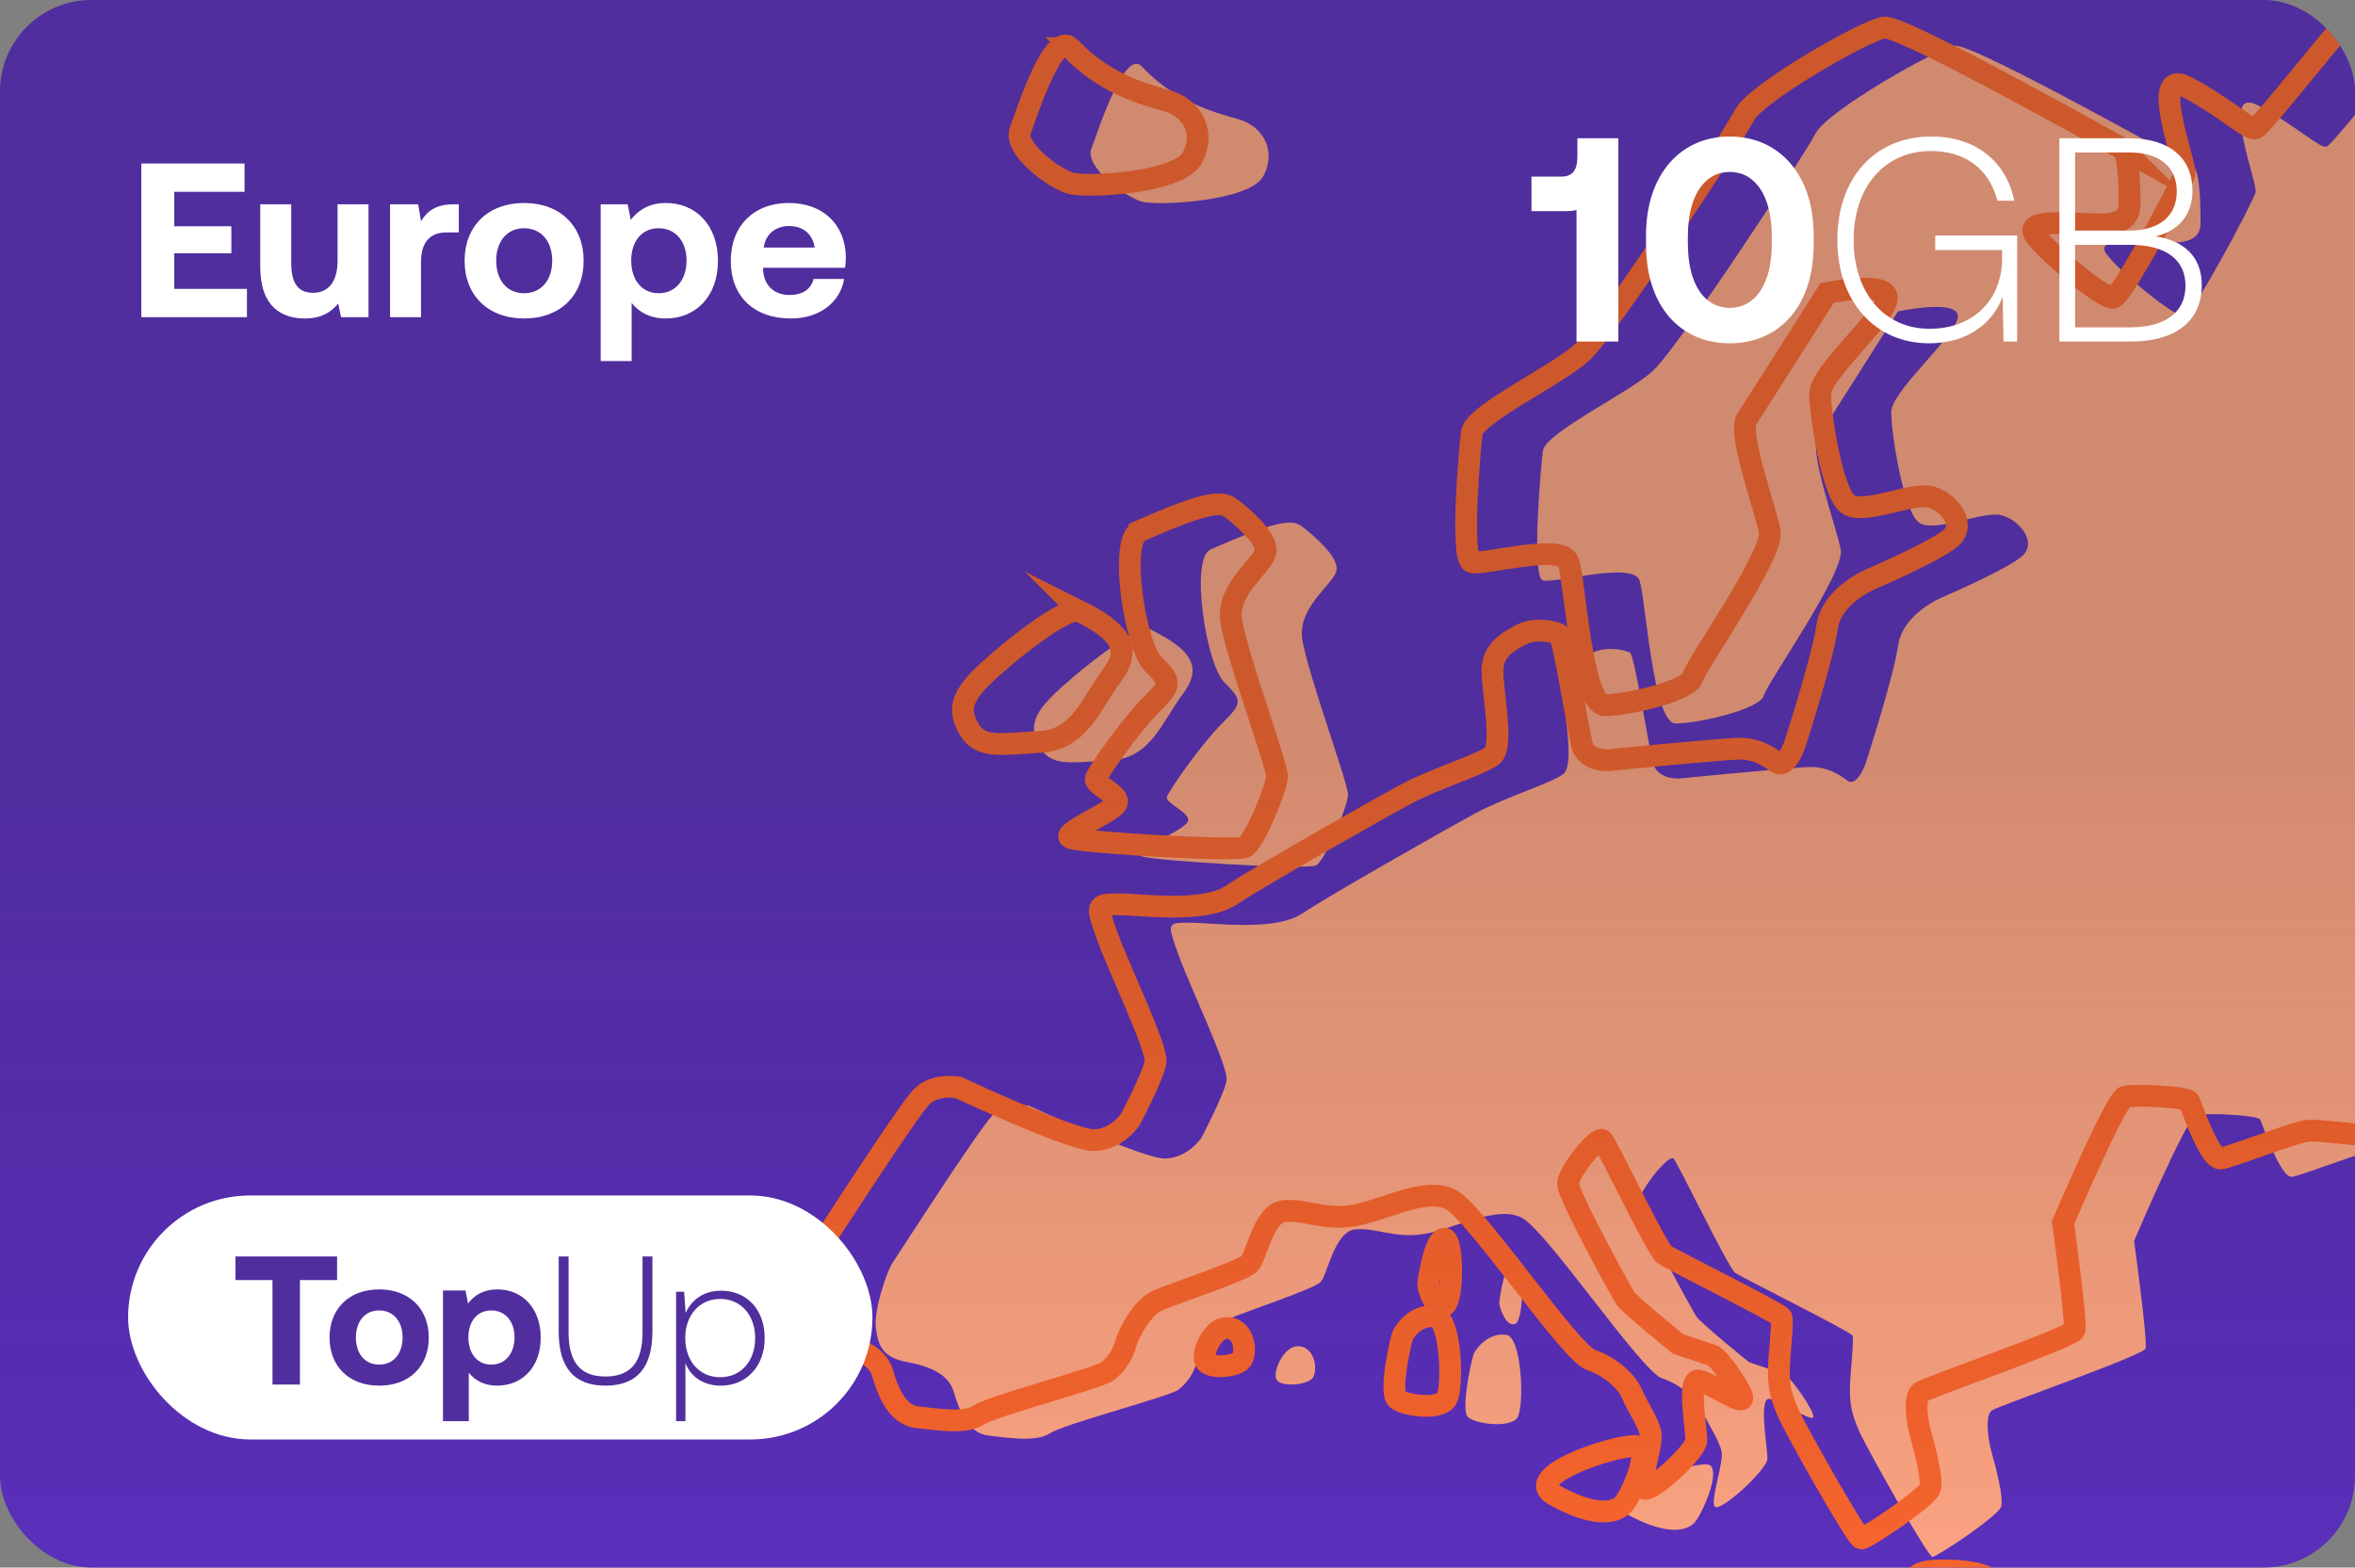 <?xml version="1.0" encoding="UTF-8"?> <svg xmlns="http://www.w3.org/2000/svg" width="386" height="257" fill="none"><rect width="100%" height="100%" fill="#808080" stroke="none"/><g clip-path="url(#a)"><rect width="386" height="257" rx="15" fill="#5A2FBA"></rect><g clip-path="url(#b)"><path d="M187.14 10.89c-2.821-3.018-7.137 10.51-8.264 13.513-1.127 3.003 5.635 7.92 8.264 8.652 2.63.732 17.656-.019 19.91-4.148 2.253-4.129 0-8.258-4.133-9.384-4.132-1.126-10.518-3.003-15.777-8.633zM188.642 103.228c6.42 3.206 8.64 6.006 5.26 10.51-3.381 4.505-5.26 10.511-11.646 10.886-6.386.375-9.766 1.126-11.645-1.877-1.878-3.003-1.536-5.262 1.863-8.637 3.4-3.374 13.915-12.008 16.168-10.882z" fill="#FAA281"></path><path d="M198.411 90.09c11.412-5.067 13.523-4.88 15.026-3.753 1.502 1.126 6.01 4.88 5.635 7.132-.376 2.252-6.387 6.005-5.635 11.26.751 5.255 7.513 23.648 7.513 25.525 0 1.877-3.757 10.885-5.259 11.636-1.503.751-26.672-.751-28.55-1.501-1.878-.751 6.762-4.129 7.513-5.631.752-1.501-3.756-3.003-3.381-4.129.376-1.126 5.635-8.633 9.016-12.011 3.381-3.379 3.381-3.754.376-6.757-3.006-3.003-5.635-20.27-2.254-21.77z" fill="#FAA281"></path><path d="M359.564 27.405s-36.062-20.27-39.067-19.894c-3.006.375-21.044 10.717-22.919 14.365-1.874 3.649-22.535 35.183-26.667 38.936-4.132 3.754-17.656 10.135-18.032 13.138-.375 3.003-1.878 20.649 0 21.212 1.879.563 14.794-3.187 15.849 0 1.056 3.187 2.183 23.456 5.939 23.456 3.757 0 13.824-2.361 14.425-4.561.601-2.199 13.373-20.213 12.622-23.966-.751-3.754-5.259-16.14-3.756-18.393 1.502-2.252 13.147-20.645 13.147-20.645s10.519-2.252 9.767 1.126c-.751 3.378-10.894 12.012-10.894 15.39s2.003 16.336 4.572 18.115c2.569 1.78 10.454-1.974 13.46-1.224 3.005.75 6.01 4.505 3.38 6.757-2.629 2.252-13.147 6.756-13.147 6.756s-6.386 2.628-7.138 7.883c-.751 5.255-5.345 19.406-5.345 19.406s-1.416 3.866-2.919 2.74c-1.503-1.126-3.381-2.252-6.01-2.252-2.63 0-21.413 1.877-21.413 1.877s-3.756.375-4.507-2.628c-.752-3.003-3.006-17.642-3.757-18.017-.751-.375-3.756-1.126-6.01 0s-4.884 2.627-4.884 6.006c0 3.378 1.879 12.387 0 13.888-1.878 1.502-9.391 3.754-14.274 6.381-4.884 2.628-24.042 13.513-28.55 16.516-4.508 3.003-14.65 1.502-18.407 1.502-3.756 0-3.756 0-1.878 5.255s8.264 18.392 7.889 20.645c-.376 2.252-4.133 9.384-4.133 9.384s-2.253 3.378-6.01 3.378c-3.756 0-22.163-8.633-22.163-8.633s-3.757-.751-6.011 1.501-15.777 23.272-16.528 24.398c-.752 1.127-3.006 7.508-2.63 10.511.376 3.002 1.127 4.879 5.259 5.63 4.132.751 6.762 2.252 7.513 4.88.752 2.627 2.254 6.756 5.635 7.132 3.381.375 7.889 1.126 10.143-.376 2.253-1.501 19.533-6.006 21.036-7.132 1.503-1.126 2.63-3.003 3.005-4.504.376-1.501 2.63-6.006 5.259-7.132 2.63-1.126 13.899-4.88 15.026-6.006 1.127-1.126 2.254-8.258 5.635-8.633s6.386 1.501 11.27.751c4.883-.751 12.02-4.88 16.153-2.628 4.132 2.252 19.533 25.149 22.914 26.276 3.381 1.126 6.011 3.753 6.762 5.63.751 1.877 2.63 4.504 3.005 6.381.376 1.877-1.878 7.883-1.127 9.009.752 1.126 8.64-6.006 8.64-7.883 0-1.877-1.502-10.135.376-9.759 1.878.375 6.762 3.753 7.137 3.003.376-.751-3.756-6.757-4.883-7.132l-5.635-1.877s-7.889-6.381-8.64-7.507c-.751-1.126-9.391-16.891-9.391-18.768 0-1.877 4.883-7.883 5.635-7.132.751.751 9.015 18.017 10.142 18.768 1.127.751 18.846 9.605 19.188 10.244.342.638-.405 6.272-.405 8.899 0 2.628.375 4.129 1.502 6.757 1.127 2.627 11.27 20.645 12.021 20.645.751 0 10.894-6.757 11.27-8.258.375-1.502-.752-6.006-1.503-8.634-.751-2.627-1.127-6.381 0-7.131 1.127-.751 24.793-9.009 25.169-10.135.375-1.126-1.879-17.642-1.879-17.642s8.64-20.27 10.143-20.645c1.502-.375 10.142 0 10.518.751.376.75 3.381 9.759 5.259 9.384 1.878-.376 11.645-4.129 13.899-4.505 2.254-.375 13.899 1.502 16.153 1.126 2.254-.375 34.936-27.776 34.936-29.278 0-1.501-10.143-9.008-10.518-11.261-.376-2.252 5.259-29.653 6.01-32.281.751-2.627 4.883-2.627 10.894-3.003 6.01-.375 19.909-1.876 19.909-3.378 0-1.501-10.518-55.929-10.894-57.055-.375-1.126-24.417-25.9-25.919-27.401-1.503-1.502-31.179-21.396-32.306-21.02-1.127.375-15.402 18.768-16.529 19.143-1.127.375-4.883-3.378-11.27-6.757-6.386-3.378 0 12.763-.375 14.264-.376 1.502-10.143 19.894-11.645 20.27-1.503.375-10.519-7.132-12.773-10.135-2.253-3.003 6.011-1.877 10.519-1.877s4.883-1.877 4.883-3.378c0-1.502 0-8.258-1.127-9.009z" fill="#FAA281"></path><path d="M280.303 240.235c1.502 1.126-.752 6.757-2.254 9.009-1.503 2.252-5.635 2.252-11.646-1.126-6.01-3.378 12.397-9.009 13.9-7.883zM248.372 206.077c1.503 0 1.503 10.296 0 10.965-1.502.668-2.629-2.707-2.629-3.457 0-.751 1.127-7.508 2.629-7.508zM246.869 218.84c2.611.326 3.005 11.636 1.878 13.513-1.127 1.876-6.863 1.126-8.125 0-1.262-1.126.612-9.76.988-10.51.376-.751 2.254-3.379 5.259-3.003zM212.684 220.716c3.099 0 3.411 4.486 2.269 5.431-1.142.946-5.056 1.303-5.729 0-.672-1.302 1.206-5.431 3.46-5.431z" fill="#FAA281"></path><path d="M175.495 7.886c-2.821-3.018-7.137 10.51-8.264 13.513-1.127 3.003 5.635 7.92 8.264 8.652 2.63.732 17.656-.018 19.91-4.147 2.253-4.13 0-8.258-4.133-9.384-4.132-1.126-10.518-3.003-15.777-8.634zM176.999 100.225c6.42 3.205 8.64 6.006 5.259 10.51-3.381 4.504-5.259 10.51-11.645 10.885-6.386.376-9.767 1.127-11.646-1.876-1.878-3.003-1.536-5.263 1.864-8.637 3.399-3.375 13.914-12.008 16.168-10.882z" stroke="#F6642D" stroke-width="3.57" stroke-miterlimit="10"></path><path d="M186.766 87.087c11.412-5.068 13.523-4.88 15.026-3.754 1.502 1.126 6.01 4.88 5.635 7.132-.376 2.252-6.387 6.006-5.635 11.261.751 5.255 7.513 23.648 7.513 25.524 0 1.877-3.757 10.886-5.259 11.637-1.503.75-26.672-.751-28.55-1.502-1.878-.751 6.762-4.129 7.513-5.63.752-1.502-3.756-3.003-3.381-4.129.376-1.126 5.635-8.634 9.016-12.012 3.381-3.378 3.381-3.753.376-6.756-3.006-3.003-5.635-20.27-2.254-21.771z" stroke="#F6642D" stroke-width="3.57" stroke-miterlimit="10"></path><path d="M347.919 24.402s-36.062-20.27-39.067-19.894c-3.005.375-21.044 10.716-22.919 14.365-1.874 3.648-22.535 35.182-26.667 38.936-4.132 3.754-17.656 10.135-18.031 13.138-.376 3.003-1.879 20.648 0 21.211 1.878.563 14.793-3.186 15.848 0 1.056 3.187 2.183 23.457 5.939 23.457 3.757 0 13.824-2.361 14.425-4.561.601-2.2 13.374-20.213 12.622-23.967-.751-3.753-5.259-16.14-3.756-18.392 1.502-2.253 13.148-20.645 13.148-20.645s10.518-2.252 9.766 1.126c-.751 3.378-10.893 12.011-10.893 15.39 0 3.378 2.002 16.335 4.571 18.114 2.57 1.78 10.455-1.974 13.46-1.223 3.005.75 6.01 4.504 3.381 6.756-2.63 2.253-13.148 6.757-13.148 6.757s-6.386 2.627-7.137 7.882c-.752 5.256-5.346 19.407-5.346 19.407s-1.416 3.866-2.919 2.74c-1.502-1.126-3.381-2.252-6.01-2.252-2.63 0-21.412 1.876-21.412 1.876s-3.757.376-4.508-2.627c-.751-3.003-3.005-17.642-3.757-18.017-.751-.376-3.756-1.127-6.01 0-2.254 1.126-4.883 2.627-4.883 6.005 0 3.379 1.878 12.387 0 13.889-1.879 1.501-9.392 3.753-14.275 6.381-4.884 2.627-24.042 13.513-28.55 16.516-4.507 3.003-14.65 1.501-18.407 1.501-3.756 0-3.756 0-1.878 5.255s8.265 18.393 7.889 20.645c-.376 2.252-4.132 9.384-4.132 9.384s-2.254 3.378-6.011 3.378c-3.756 0-22.163-8.633-22.163-8.633s-3.757-.751-6.01 1.502c-2.254 2.252-15.778 23.272-16.529 24.398-.751 1.126-3.005 7.507-2.63 10.51.376 3.003 1.127 4.88 5.259 5.631 4.133.75 6.762 2.252 7.513 4.879.752 2.628 2.254 6.757 5.635 7.132 3.381.376 7.889 1.126 10.143-.375 2.254-1.502 19.534-6.006 21.036-7.132 1.503-1.126 2.63-3.003 3.005-4.504.376-1.502 2.63-6.006 5.26-7.132 2.629-1.126 13.899-4.88 15.026-6.006 1.126-1.126 2.253-8.258 5.634-8.633 3.381-.376 6.386 1.501 11.27.75 4.883-.75 12.021-4.879 16.153-2.627 4.132 2.252 19.534 25.149 22.914 26.275 3.381 1.126 6.011 3.754 6.762 5.631.752 1.876 2.63 4.504 3.005 6.381.376 1.877-1.878 7.882-1.127 9.008.752 1.127 8.64-6.005 8.64-7.882 0-1.877-1.502-10.135.376-9.76 1.878.376 6.762 3.754 7.137 3.003.376-.75-3.756-6.756-4.883-7.132l-5.635-1.876s-7.888-6.382-8.64-7.508c-.751-1.126-9.391-16.891-9.391-18.768 0-1.876 4.883-7.882 5.635-7.132.751.751 9.015 18.018 10.142 18.769 1.127.75 18.847 9.605 19.189 10.243.341.638-.406 6.272-.406 8.9s.375 4.129 1.502 6.756c1.127 2.628 11.27 20.645 12.021 20.645.752 0 10.894-6.756 11.27-8.258.375-1.501-.752-6.005-1.503-8.633-.751-2.627-1.127-6.381 0-7.132 1.127-.75 24.793-9.008 25.169-10.135.375-1.126-1.878-17.642-1.878-17.642s8.639-20.269 10.142-20.644c1.503-.376 10.143 0 10.518.75.376.751 3.381 9.76 5.259 9.384 1.879-.375 11.646-4.129 13.899-4.504 2.254-.375 13.9 1.501 16.153 1.126 2.254-.375 34.936-27.777 34.936-29.278 0-1.502-10.143-9.009-10.518-11.261-.376-2.252 5.259-29.654 6.01-32.281.751-2.628 4.884-2.628 10.894-3.003s19.91-1.877 19.91-3.378c0-1.502-10.519-55.93-10.894-57.055-.376-1.126-24.418-25.9-25.92-27.402-1.503-1.501-31.179-21.395-32.306-21.02-1.127.376-15.402 18.768-16.529 19.144-1.127.375-4.883-3.379-11.269-6.757-6.386-3.378 0 12.762-.376 14.264-.376 1.501-10.143 19.894-11.645 20.27-1.503.375-10.518-7.133-12.772-10.135-2.254-3.003 6.01-1.877 10.518-1.877 4.508 0 4.883-1.877 4.883-3.378 0-1.502 0-8.258-1.127-9.01z" stroke="#F6642D" stroke-width="3.57" stroke-miterlimit="10"></path><path d="M268.658 237.232c1.502 1.126-.752 6.756-2.254 9.009-1.503 2.252-5.635 2.252-11.646-1.127-6.01-3.378 12.397-9.008 13.9-7.882zM236.727 203.074c1.503 0 1.503 10.296 0 10.964-1.502.668-2.629-2.706-2.629-3.457 0-.751 1.127-7.507 2.629-7.507zM235.224 215.836c2.611.327 3.005 11.636 1.878 13.513-1.127 1.877-6.863 1.126-8.125 0-1.262-1.126.612-9.759.988-10.51.376-.751 2.254-3.378 5.259-3.003zM201.041 217.713c3.099 0 3.41 4.485 2.268 5.431-1.142.946-5.056 1.302-5.728 0-.673-1.303 1.206-5.431 3.46-5.431zM317.116 257.501c10.142-.375 12.021 3.003 9.015 4.505-3.005 1.501-7.663 1.126-10.217 0-2.555-1.126-4.057-4.129 1.202-4.505z" stroke="#F6642D" stroke-width="3.57" stroke-miterlimit="10"></path></g><rect width="387" height="255.023" rx="15" fill="url(#c)" fill-opacity=".2"></rect><path d="M23.16 52V26.8h16.92v4.644H28.56v5.652h9.36v4.428h-9.36v5.832h11.916V52H23.16zm32.167-9.252v-9.252h5.076V52h-4.5l-.468-2.232c-1.188 1.44-2.808 2.448-5.436 2.448-3.816 0-7.344-1.908-7.344-8.46v-10.26h5.076v9.576c0 3.312 1.08 4.932 3.6 4.932s3.996-1.836 3.996-5.256zm19.009-9.252h.864v4.608h-2.016c-3.024 0-4.176 2.016-4.176 4.824V52h-5.076V33.496h4.608l.468 2.772c1.008-1.656 2.448-2.772 5.328-2.772zm11.57 18.72c-5.905 0-9.757-3.78-9.757-9.468 0-5.688 3.852-9.468 9.757-9.468 5.903 0 9.755 3.78 9.755 9.468 0 5.724-3.852 9.468-9.755 9.468zm0-4.14c2.843 0 4.607-2.196 4.607-5.328s-1.764-5.328-4.608-5.328c-2.844 0-4.572 2.196-4.572 5.328s1.728 5.328 4.573 5.328zm23.169-14.796c5.004-.036 8.604 3.672 8.604 9.504 0 5.76-3.6 9.432-8.568 9.432-2.556 0-4.392-1.044-5.58-2.556v9.54h-5.076V33.496h4.428l.504 2.556c1.188-1.584 3.06-2.772 5.688-2.772zm-1.116 14.796c2.772 0 4.572-2.196 4.572-5.364 0-3.132-1.8-5.292-4.572-5.292-2.772 0-4.5 2.16-4.5 5.292 0 3.168 1.728 5.364 4.5 5.364zm21.683 4.14c-6.156 0-9.864-3.708-9.864-9.432 0-5.76 3.78-9.504 9.504-9.504 5.544 0 9.288 3.456 9.36 8.892 0 .54-.036 1.152-.144 1.728H125.07v.252c.108 2.628 1.8 4.212 4.356 4.212 2.052 0 3.492-.9 3.924-2.628h5.004c-.576 3.6-3.78 6.48-8.712 6.48zm-4.464-11.628h8.352c-.36-2.268-1.908-3.528-4.212-3.528-2.196 0-3.852 1.332-4.14 3.528zM258.544 25.711v-3.047h6.715V56h-6.858V34.426c-.524.143-1.095.191-1.81.191h-5.572V28.95h4.953c1.905 0 2.572-1.286 2.572-3.239zm11.248 14.383V38.57c0-9.954 5.667-16.192 13.715-16.192 8.096 0 13.764 6.238 13.764 16.192v1.524c0 10.144-5.668 16.192-13.764 16.192-8.048 0-13.715-6.048-13.715-16.192zm20.621-.238v-1.048c0-6.858-2.81-10.62-6.906-10.62-4.048 0-6.857 3.762-6.857 10.62v1.048c0 6.905 2.809 10.62 6.857 10.62 4.096 0 6.906-3.715 6.906-10.62zm25.787 16.43c-8.905 0-15.049-6.906-15.049-16.954 0-10.001 6.001-16.954 15.43-16.954 7.001 0 12.192 3.857 13.573 10.525h-2.762c-1.381-5.239-5.286-8.144-10.906-8.144-7.715 0-12.668 6.048-12.668 14.573 0 8.572 4.953 14.573 12.43 14.573 7.381 0 11.906-4.953 11.906-11.478V41H317.2v-2.382h13.43V56h-2.238l-.143-7.382c-1.429 4-5.381 7.668-12.049 7.668zM337.548 56V22.663h11.382c6.715 0 10.429 3.287 10.429 8.573 0 4.048-2.286 6.572-6 7.524 4.429.667 7.524 3.191 7.524 7.953 0 5.763-4 9.287-11.763 9.287h-11.572zm11.477-31.003h-8.906v12.81h8.906c4.953 0 7.763-2.428 7.763-6.428 0-3.953-2.762-6.382-7.763-6.382zm.095 15.144h-9.001v13.525h9.001c6.001 0 9.096-2.619 9.096-6.81 0-4.381-3.333-6.715-9.096-6.715z" fill="#fff"></path><rect x="21" y="196" width="122" height="40" rx="20" fill="#fff"></rect><path d="M38.6 209.87V206h16.65v3.87h-6.09V227h-4.5v-17.13H38.6zm23.547 17.31c-4.92 0-8.13-3.15-8.13-7.89s3.21-7.89 8.13-7.89c4.92 0 8.13 3.15 8.13 7.89 0 4.77-3.21 7.89-8.13 7.89zm0-3.45c2.37 0 3.84-1.83 3.84-4.44 0-2.61-1.47-4.44-3.84-4.44s-3.81 1.83-3.81 4.44c0 2.61 1.44 4.44 3.81 4.44zm19.308-12.33c4.17-.03 7.17 3.06 7.17 7.92 0 4.8-3 7.86-7.14 7.86-2.13 0-3.66-.87-4.65-2.13V233h-4.23v-21.42h3.69l.42 2.13c.99-1.32 2.55-2.31 4.74-2.31zm-.93 12.33c2.31 0 3.81-1.83 3.81-4.47 0-2.61-1.5-4.41-3.81-4.41s-3.75 1.8-3.75 4.41c0 2.64 1.44 4.47 3.75 4.47zm11.049-5.4V206h1.62v12.42c0 4.83 1.86 7.26 6.03 7.26 4.23 0 6.09-2.43 6.09-7.26V206h1.62v12.33c0 5.85-2.52 8.85-7.71 8.85-5.16 0-7.65-3-7.65-8.85zm26.592-6.72c4.17 0 7.17 3 7.17 7.77 0 4.62-3 7.8-7.17 7.8-2.88 0-4.95-1.47-5.82-3.69V233h-1.53v-21.21h1.32l.24 3.48c.96-2.13 2.94-3.66 5.79-3.66zm-.12 14.19c3.39 0 5.73-2.64 5.73-6.42 0-3.75-2.34-6.42-5.73-6.42-3.39 0-5.73 2.67-5.73 6.39 0 3.81 2.34 6.45 5.73 6.45z" fill="#512E9D"></path></g><defs><clipPath id="a"><rect width="386" height="257" rx="15" fill="#fff"></rect></clipPath><clipPath id="b"><path fill="#fff" transform="translate(130)" d="M0 0h337v266H0z"></path></clipPath><linearGradient id="c" x1="167.049" y1="254.225" x2="167.049" y2="114.506" gradientUnits="userSpaceOnUse"><stop stop-opacity="0"></stop><stop offset="1" stop-color="#2A2A2A"></stop></linearGradient></defs></svg> 
